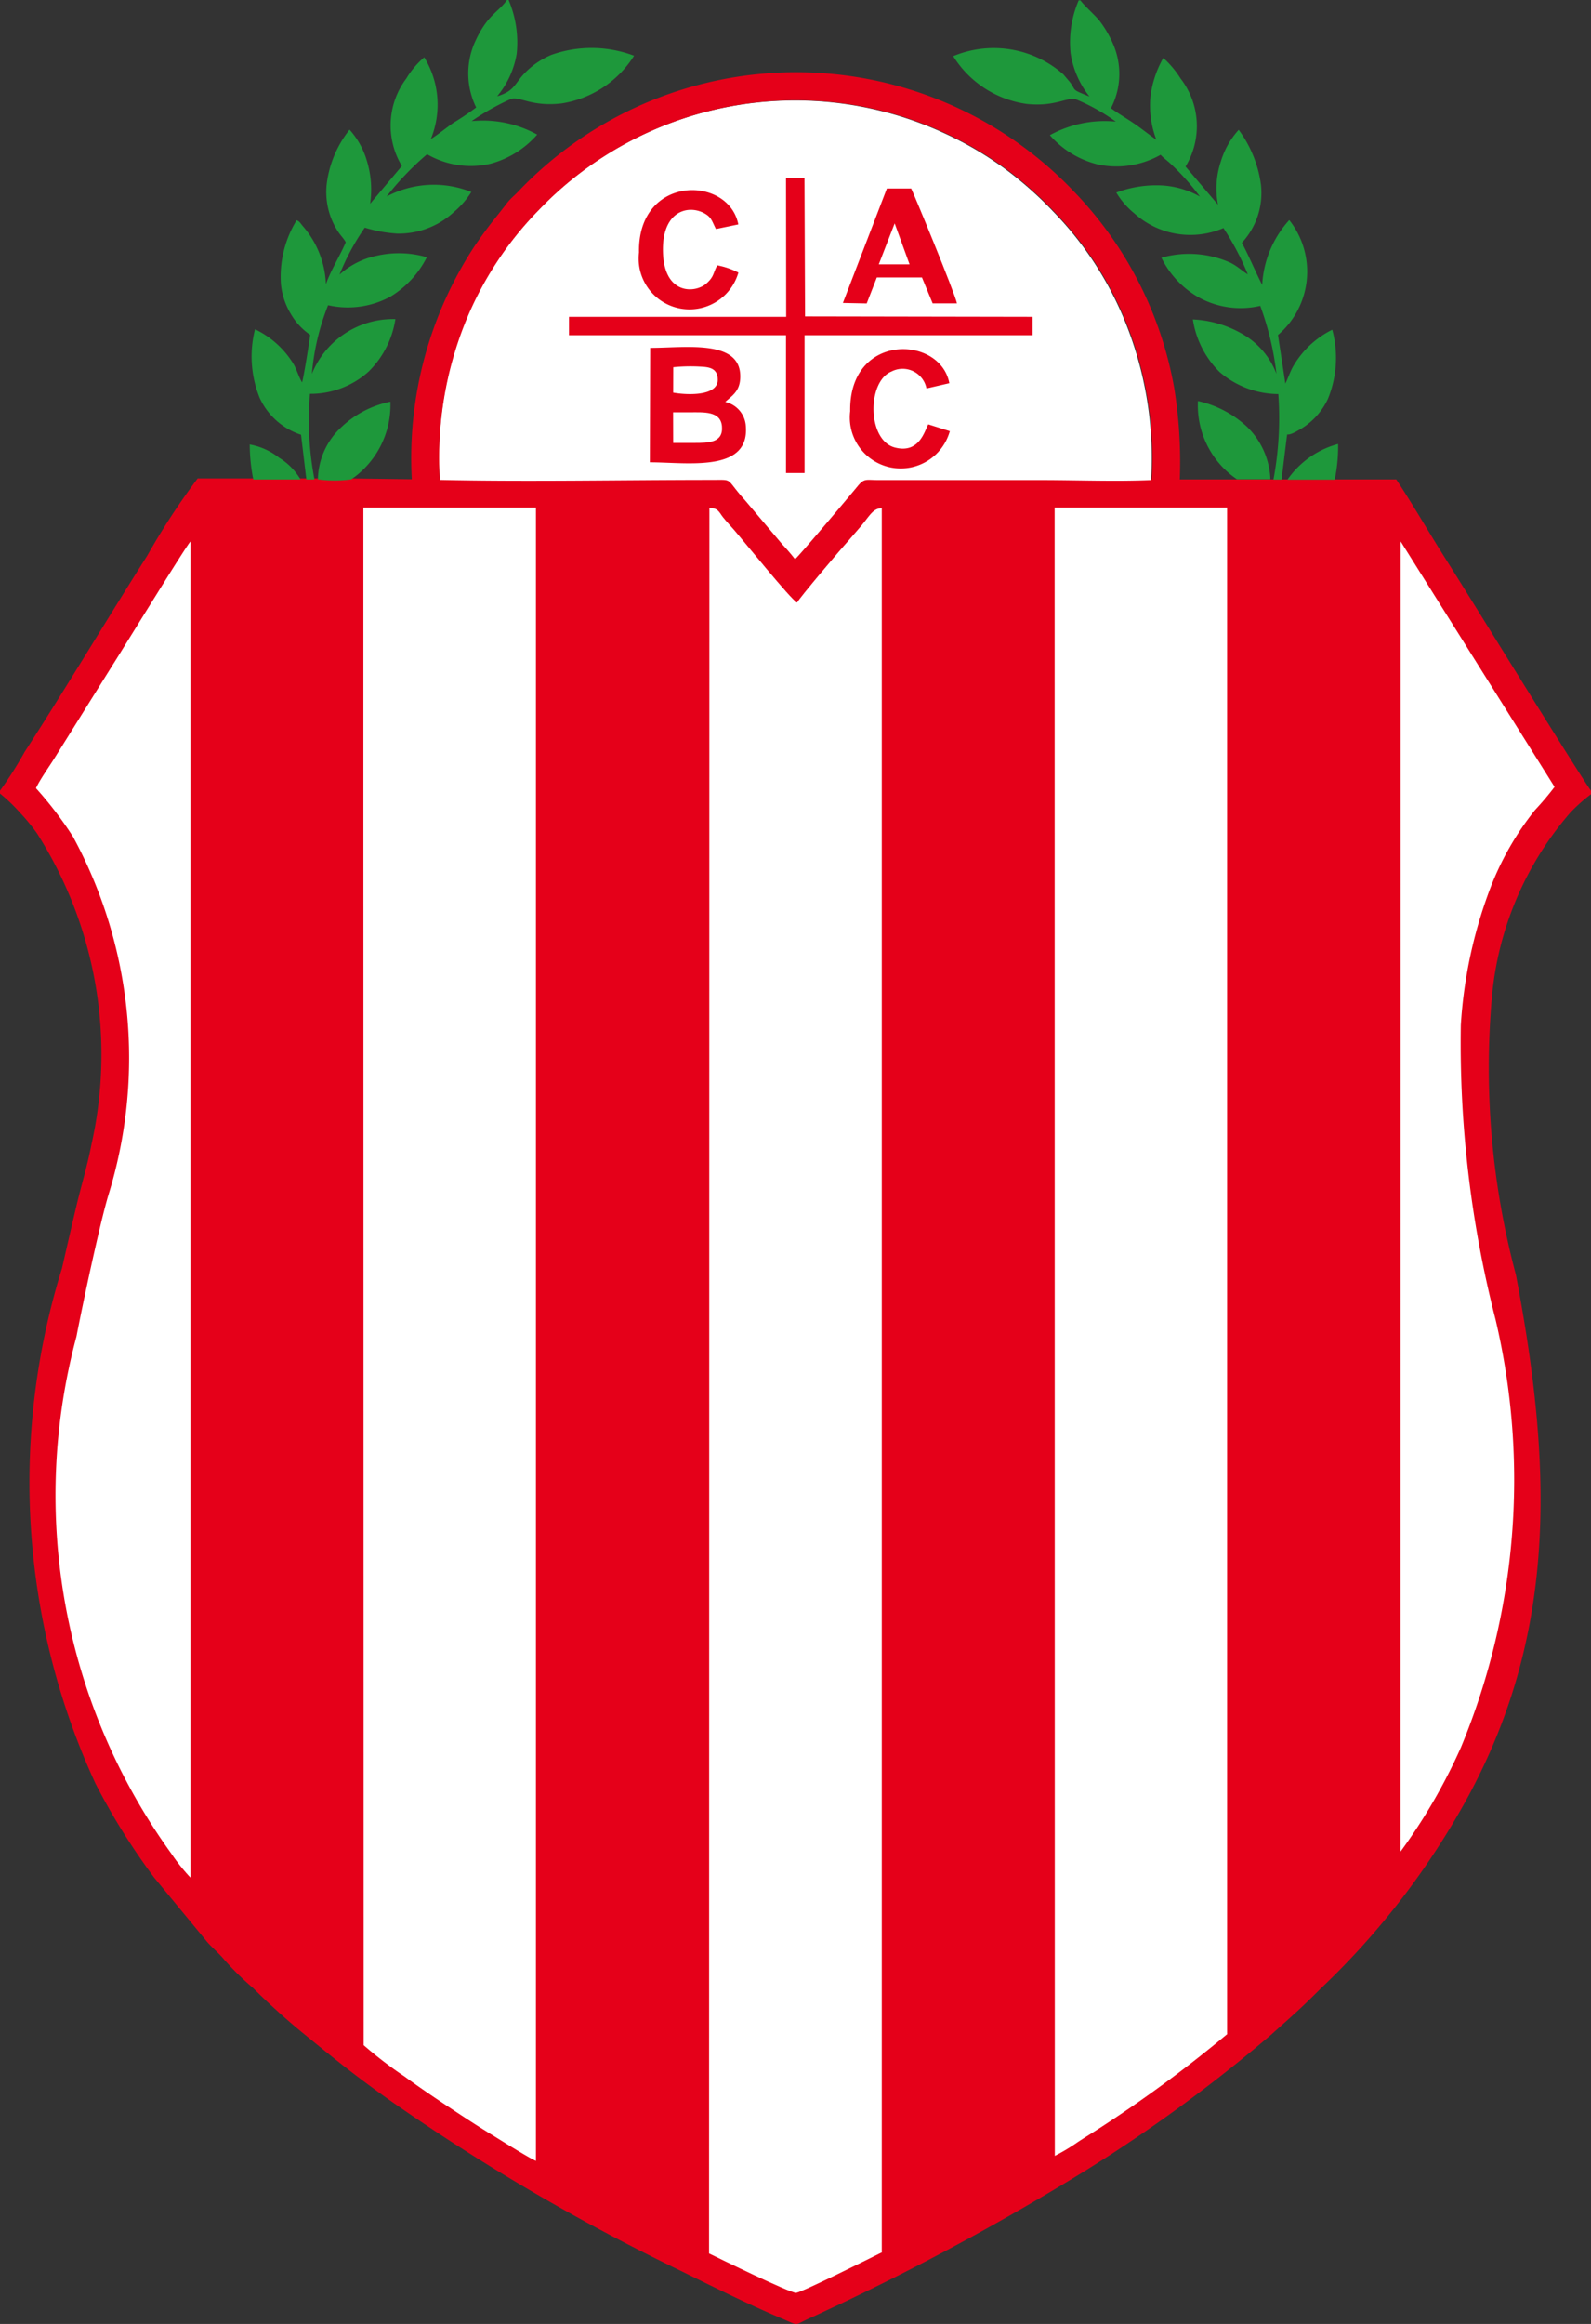 <svg xmlns="http://www.w3.org/2000/svg" width="19.64" height="28.674" viewBox="0 0 19.64 28.674">
  <rect x="0" y="0" width="19.64" height="28.674" fill="#333333" stroke="none"/>
  <g id="Grupo_584" data-name="Grupo 584" transform="translate(-25.512 -10.778)">
    <path id="Trazado_1865" data-name="Trazado 1865" d="M25.512,176.443v.035a2.023,2.023,0,0,1,.242.231,2.431,2.431,0,0,1,.213.258,5.072,5.072,0,0,1,.675,3.836c-.051.265-.124.5-.185.756s-.12.516-.18.777a8.882,8.882,0,0,0,.413,6.356,8.177,8.177,0,0,0,.723,1.159l.638.774c.072.09.157.153.229.241a3.474,3.474,0,0,0,.356.35c.188.188.413.391.618.558.393.321.635.518,1.071.828a25.869,25.869,0,0,0,3.569,2.093c.407.2.855.425,1.291.608.2.086.125.073.33-.017.111-.049.214-.1.321-.149a31.664,31.664,0,0,0,3.051-1.653,18.894,18.894,0,0,0,2.32-1.695c.262-.236.342-.3.609-.567a9.532,9.532,0,0,0,1.847-2.42c1.068-2.012,1.012-4.024.562-6.386a9.91,9.91,0,0,1-.3-3.382,4.013,4.013,0,0,1,.973-2.322,2.07,2.07,0,0,1,.257-.228v-.038c-.039-.032-1.152-1.826-1.207-1.916-.2-.323-.4-.645-.6-.962s-.392-.651-.6-.966h-.755l-.583,0-.071,0-.1,0h-.039l-.413,0-.713,0-.347,0c-.433.022-.918,0-1.356,0H36.349c-.15,0-.172-.023-.251.077s-.715.855-.772.9a2.325,2.325,0,0,0-.154-.18l-.462-.546c-.253-.28-.133-.254-.411-.253-1.1,0-2.285.023-3.358,0H30.6l-.749-.01a1.63,1.63,0,0,1-.411,0h-.214l-.583,0h-.691a8.768,8.768,0,0,0-.623.954c-.5.788-1.008,1.641-1.512,2.419A4.894,4.894,0,0,1,25.512,176.443Z" transform="translate(0 -155.909)" fill="#e50019" fill-rule="evenodd"/>
    <path id="Trazado_1866" data-name="Trazado 1866" d="M265.111,203.843c.124.061,1.005.491,1.074.486s.943-.442,1.06-.5v-21.52c-.122,0-.161.116-.292.26-.053.059-.068.081-.124.144-.1.11-.6.7-.632.761-.075-.037-.668-.771-.78-.9-.052-.059-.086-.094-.133-.152s-.057-.116-.169-.116Z" transform="translate(-230.846 -165.261)" fill="#fff" fill-rule="evenodd"/>
    <path id="Trazado_1867" data-name="Trazado 1867" d="M206.7,202.7a4.734,4.734,0,0,0,.506.3c.178.1.354.191.533.29.336.185.738.4,1.093.553V182.3H206.7Z" transform="translate(-174.571 -165.259)" fill="#e50019" fill-rule="evenodd"/>
    <path id="Trazado_1868" data-name="Trazado 1868" d="M323.485,203.824c.372-.171.734-.382,1.09-.573.178-.1.344-.193.526-.3a4.53,4.53,0,0,0,.519-.316V182.3h-2.135Z" transform="translate(-287.087 -165.26)" fill="#e50019" fill-rule="evenodd"/>
    <path id="Trazado_1869" data-name="Trazado 1869" d="M148.369,201.271a4.971,4.971,0,0,0,.5.383c.172.126.344.243.526.364s.354.234.541.349c.118.072.464.291.56.332l0-20.4h-2.131Z" transform="translate(-118.368 -165.259)" fill="#fff" fill-rule="evenodd"/>
    <path id="Trazado_1870" data-name="Trazado 1870" d="M381.937,202.638a2.415,2.415,0,0,0,.286-.172c.095-.062.185-.117.277-.177a16.162,16.162,0,0,0,1.566-1.154V182.3h-2.131Z" transform="translate(-343.404 -165.26)" fill="#fff" fill-rule="evenodd"/>
    <path id="Trazado_1871" data-name="Trazado 1871" d="M89.852,182.682V199.17a8.8,8.8,0,0,0,1,1.1l.268.252a9.6,9.6,0,0,0,.867.715V182.269H90.123A2.014,2.014,0,0,0,89.852,182.682Z" transform="translate(-61.99 -165.224)" fill="#e50019" fill-rule="evenodd"/>
    <path id="Trazado_1872" data-name="Trazado 1872" d="M440.232,201.1a11.855,11.855,0,0,0,1.148-1.038c.172-.183.346-.374.514-.578a5.578,5.578,0,0,0,.476-.634V182.685c-.036-.111-.19-.3-.246-.417l-1.892,0Z" transform="translate(-399.57 -165.225)" fill="#e50019" fill-rule="evenodd"/>
    <path id="Trazado_1873" data-name="Trazado 1873" d="M173.99,49.436c1.073.024,2.263,0,3.358,0,.278,0,.158-.027.411.253l.462.546a2.33,2.33,0,0,1,.154.18c.057-.047.69-.8.772-.9s.1-.078.251-.077h2.016c.439,0,.923.019,1.356,0a4.475,4.475,0,0,0-.314-1.939,4.223,4.223,0,0,0-.894-1.374,4.536,4.536,0,0,0-.6-.53,4.286,4.286,0,0,0-.719-.424,4.393,4.393,0,0,0-5.043.942,4.261,4.261,0,0,0-.9,1.372A4.5,4.5,0,0,0,173.99,49.436Z" transform="translate(-143.049 -32.737)" fill="#fff" fill-rule="evenodd"/>
    <path id="Trazado_1874" data-name="Trazado 1874" d="M39.565,210.124V193.636c-.059.061-.88,1.4-.957,1.518l-.717,1.148c-.07.113-.183.269-.234.379a4.643,4.643,0,0,1,.458.6,5.725,5.725,0,0,1,.435,4.423c-.108.364-.317,1.345-.393,1.742a7.552,7.552,0,0,0,1.171,6.381A2.362,2.362,0,0,0,39.565,210.124Z" transform="translate(-11.701 -176.178)" fill="#fff" fill-rule="evenodd"/>
    <path id="Trazado_1875" data-name="Trazado 1875" d="M498.773,209.845a6.989,6.989,0,0,0,.746-1.286,8.622,8.622,0,0,0,.428-5.279,13.735,13.735,0,0,1-.429-3.632,5.749,5.749,0,0,1,.361-1.684,3.588,3.588,0,0,1,.556-.973,3.549,3.549,0,0,0,.24-.284l-1.9-3.029Z" transform="translate(-455.973 -176.22)" fill="#fff" fill-rule="evenodd"/>
    <path id="Trazado_1876" data-name="Trazado 1876" d="M351.78,16.695l.1,0,.064-.521c.016-.078-.027.013.141-.085a.853.853,0,0,0,.367-.389,1.336,1.336,0,0,0,.054-.854,1.142,1.142,0,0,0-.485.456c-.036.064-.064.149-.094.209l-.091-.6a1.027,1.027,0,0,0,.139-1.418,1.293,1.293,0,0,0-.334.8c-.086-.167-.159-.348-.251-.519a.906.906,0,0,0,.236-.714,1.463,1.463,0,0,0-.275-.68,1.017,1.017,0,0,0-.22.389,1.056,1.056,0,0,0-.036.534l-.4-.47a.961.961,0,0,0-.062-1.087,1.17,1.17,0,0,0-.213-.253,1.293,1.293,0,0,0-.157.464,1.178,1.178,0,0,0,.072.546c-.1-.07-.176-.133-.274-.2s-.193-.121-.287-.19a.921.921,0,0,0,.031-.781,1.332,1.332,0,0,0-.174-.3c-.052-.065-.183-.18-.234-.25h-.021a1.311,1.311,0,0,0-.1.654,1.129,1.129,0,0,0,.233.533c-.252-.1-.15-.068-.254-.193l-.069-.081a1.3,1.3,0,0,0-1.359-.224,1.275,1.275,0,0,0,.911.59c.37.037.5-.1.619-.051a2.4,2.4,0,0,1,.477.269,1.4,1.4,0,0,0-.814.167,1.145,1.145,0,0,0,.6.363,1.109,1.109,0,0,0,.767-.121c.041.045.084.072.129.116a2.965,2.965,0,0,1,.357.4,1.076,1.076,0,0,0-.5-.139,1.406,1.406,0,0,0-.533.089.976.976,0,0,0,.223.257,1.032,1.032,0,0,0,1.1.181,3.318,3.318,0,0,1,.3.57c-.037-.02-.078-.055-.111-.078a.722.722,0,0,0-.1-.063,1.251,1.251,0,0,0-.855-.063,1.143,1.143,0,0,0,.451.484,1.074,1.074,0,0,0,.769.11,3.6,3.6,0,0,1,.2.838.958.958,0,0,0-.386-.471,1.342,1.342,0,0,0-.646-.2,1.162,1.162,0,0,0,.33.649,1.121,1.121,0,0,0,.725.272A4.119,4.119,0,0,1,351.78,16.695Z" transform="translate(-310.548 0)" fill="#1e983b" fill-rule="evenodd"/>
    <path id="Trazado_1877" data-name="Trazado 1877" d="M111.263,16.694h.1a3.879,3.879,0,0,1-.056-1.057,1.073,1.073,0,0,0,.724-.274,1.151,1.151,0,0,0,.331-.648,1.08,1.08,0,0,0-1.031.676,2.957,2.957,0,0,1,.2-.847,1.1,1.1,0,0,0,.771-.107,1.2,1.2,0,0,0,.448-.485,1.234,1.234,0,0,0-.616-.019.98.98,0,0,0-.462.233,2.9,2.9,0,0,1,.312-.579,1.712,1.712,0,0,0,.4.073,1,1,0,0,0,.7-.266,1.043,1.043,0,0,0,.215-.247,1.244,1.244,0,0,0-1.046.056,3.587,3.587,0,0,1,.5-.522,1.078,1.078,0,0,0,.78.118,1.168,1.168,0,0,0,.579-.36,1.38,1.38,0,0,0-.809-.166,2.936,2.936,0,0,1,.488-.275c.109-.032.256.1.624.056a1.29,1.29,0,0,0,.893-.588,1.48,1.48,0,0,0-1.02-.011.979.979,0,0,0-.354.251c-.107.123-.116.2-.316.26a1.1,1.1,0,0,0,.241-.523,1.337,1.337,0,0,0-.1-.666h-.019c-.108.156-.254.186-.408.547a.953.953,0,0,0,.027.78,3.318,3.318,0,0,1-.282.19c-.1.07-.177.136-.278.2a1.117,1.117,0,0,0-.081-1.009,1.057,1.057,0,0,0-.221.261.966.966,0,0,0-.055,1.08l-.392.466a1.206,1.206,0,0,0-.04-.529.986.986,0,0,0-.214-.385,1.339,1.339,0,0,0-.282.671.893.893,0,0,0,.135.579c.033.053.072.087.1.139-.067.161-.184.343-.245.517a1.158,1.158,0,0,0-.29-.722c-.039-.049-.032-.047-.071-.067a1.326,1.326,0,0,0-.194.789.866.866,0,0,0,.126.374.78.78,0,0,0,.235.251c-.012.1-.08.522-.1.587-.039-.064-.064-.15-.1-.217a1.126,1.126,0,0,0-.481-.439,1.366,1.366,0,0,0,.057.846.85.85,0,0,0,.511.456Z" transform="translate(-81.969 0)" fill="#1e983b" fill-rule="evenodd"/>
    <path id="Trazado_1878" data-name="Trazado 1878" d="M132.935,147.307a1.629,1.629,0,0,0,.411,0,1.112,1.112,0,0,0,.484-.959,1.234,1.234,0,0,0-.608.317A.9.9,0,0,0,132.935,147.307Z" transform="translate(-103.499 -130.614)" fill="#1e983b" fill-rule="evenodd"/>
    <path id="Trazado_1879" data-name="Trazado 1879" d="M430.794,147.285l.413,0a.953.953,0,0,0-.287-.646,1.3,1.3,0,0,0-.607-.319A1.1,1.1,0,0,0,430.794,147.285Z" transform="translate(-390.013 -130.594)" fill="#1e983b" fill-rule="evenodd"/>
    <path id="Trazado_1880" data-name="Trazado 1880" d="M109.881,161.268l.583,0A.773.773,0,0,0,110.2,161a.824.824,0,0,0-.363-.164A2.216,2.216,0,0,0,109.881,161.268Z" transform="translate(-81.242 -144.574)" fill="#1e983b" fill-rule="evenodd"/>
    <path id="Trazado_1881" data-name="Trazado 1881" d="M460.584,161.075l.583,0a1.944,1.944,0,0,0,.042-.44A1.11,1.11,0,0,0,460.584,161.075Z" transform="translate(-419.179 -144.379)" fill="#1e983b" fill-rule="evenodd"/>
    <g id="Grupo_583" data-name="Grupo 583" transform="translate(30.58 11.667)">
      <path id="Trazado_1882" data-name="Trazado 1882" d="M164.253,40.145h.345a4.5,4.5,0,0,1,.319-1.954,4.261,4.261,0,0,1,.9-1.372,4.393,4.393,0,0,1,5.042-.942,4.286,4.286,0,0,1,.719.424,4.537,4.537,0,0,1,.6.53,4.223,4.223,0,0,1,.894,1.374,4.475,4.475,0,0,1,.314,1.939l.347,0a5.719,5.719,0,0,0-.069-1.133,4.657,4.657,0,0,0-1.238-2.424,4.732,4.732,0,0,0-6.851-.009c-.048.053-.111.1-.156.163-.166.215-.2.242-.39.517A4.765,4.765,0,0,0,164.253,40.145Z" transform="translate(-164.237 -35.113)" fill="#e50019" fill-rule="evenodd"/>
      <path id="Trazado_1883" data-name="Trazado 1883" d="M220.449,72.7l-2.681,0v.227l2.679,0v1.7l.229,0v-1.7l2.814,0V72.7l-2.808-.005-.007-1.708h-.228Z" transform="translate(-215.812 -69.68)" fill="#e50019" fill-rule="evenodd"/>
      <path id="Trazado_1884" data-name="Trazado 1884" d="M245.112,129.253c.459,0,1.23.13,1.185-.445a.327.327,0,0,0-.254-.3c.084-.078.18-.129.185-.3.015-.477-.669-.367-1.112-.367Z" transform="translate(-242.158 -124.438)" fill="#e50019" fill-rule="evenodd"/>
      <path id="Trazado_1885" data-name="Trazado 1885" d="M310.344,75.892l.294.006.125-.321h.557l.132.32.3,0c-.023-.12-.538-1.369-.565-1.417h-.3Z" transform="translate(-305.007 -73.043)" fill="#e50019" fill-rule="evenodd"/>
      <path id="Trazado_1886" data-name="Trazado 1886" d="M314.03,129.717l-.266-.084c-.045.077-.109.367-.415.285-.34-.092-.341-.813-.041-.936a.3.3,0,0,1,.434.208l.282-.065c-.111-.593-1.238-.628-1.224.345A.629.629,0,0,0,314.03,129.717Z" transform="translate(-307.373 -125.286)" fill="#e50019" fill-rule="evenodd"/>
      <path id="Trazado_1887" data-name="Trazado 1887" d="M242.63,75.946a.949.949,0,0,0-.26-.089l-.013.023c-.041.085-.033.121-.121.2-.135.122-.522.147-.537-.386-.015-.5.3-.586.5-.485.1.052.1.095.154.2l.276-.057c-.118-.607-1.242-.619-1.226.345A.628.628,0,0,0,242.63,75.946Z" transform="translate(-238.583 -73.472)" fill="#e50019" fill-rule="evenodd"/>
      <path id="Trazado_1888" data-name="Trazado 1888" d="M252.957,150.388h.259c.176,0,.361,0,.343-.206-.017-.189-.224-.172-.393-.172h-.21Z" transform="translate(-249.715 -145.812)" fill="#fff" fill-rule="evenodd"/>
      <path id="Trazado_1889" data-name="Trazado 1889" d="M252.977,134.829c.177.032.547.044.55-.156,0-.124-.074-.157-.193-.163a2.082,2.082,0,0,0-.356.006Z" transform="translate(-249.735 -130.874)" fill="#fff" fill-rule="evenodd"/>
      <path id="Trazado_1890" data-name="Trazado 1890" d="M322.477,86.777l.38,0-.184-.506Z" transform="translate(-316.697 -84.404)" fill="#fff" fill-rule="evenodd"/>
    </g>
  </g>
</svg>
